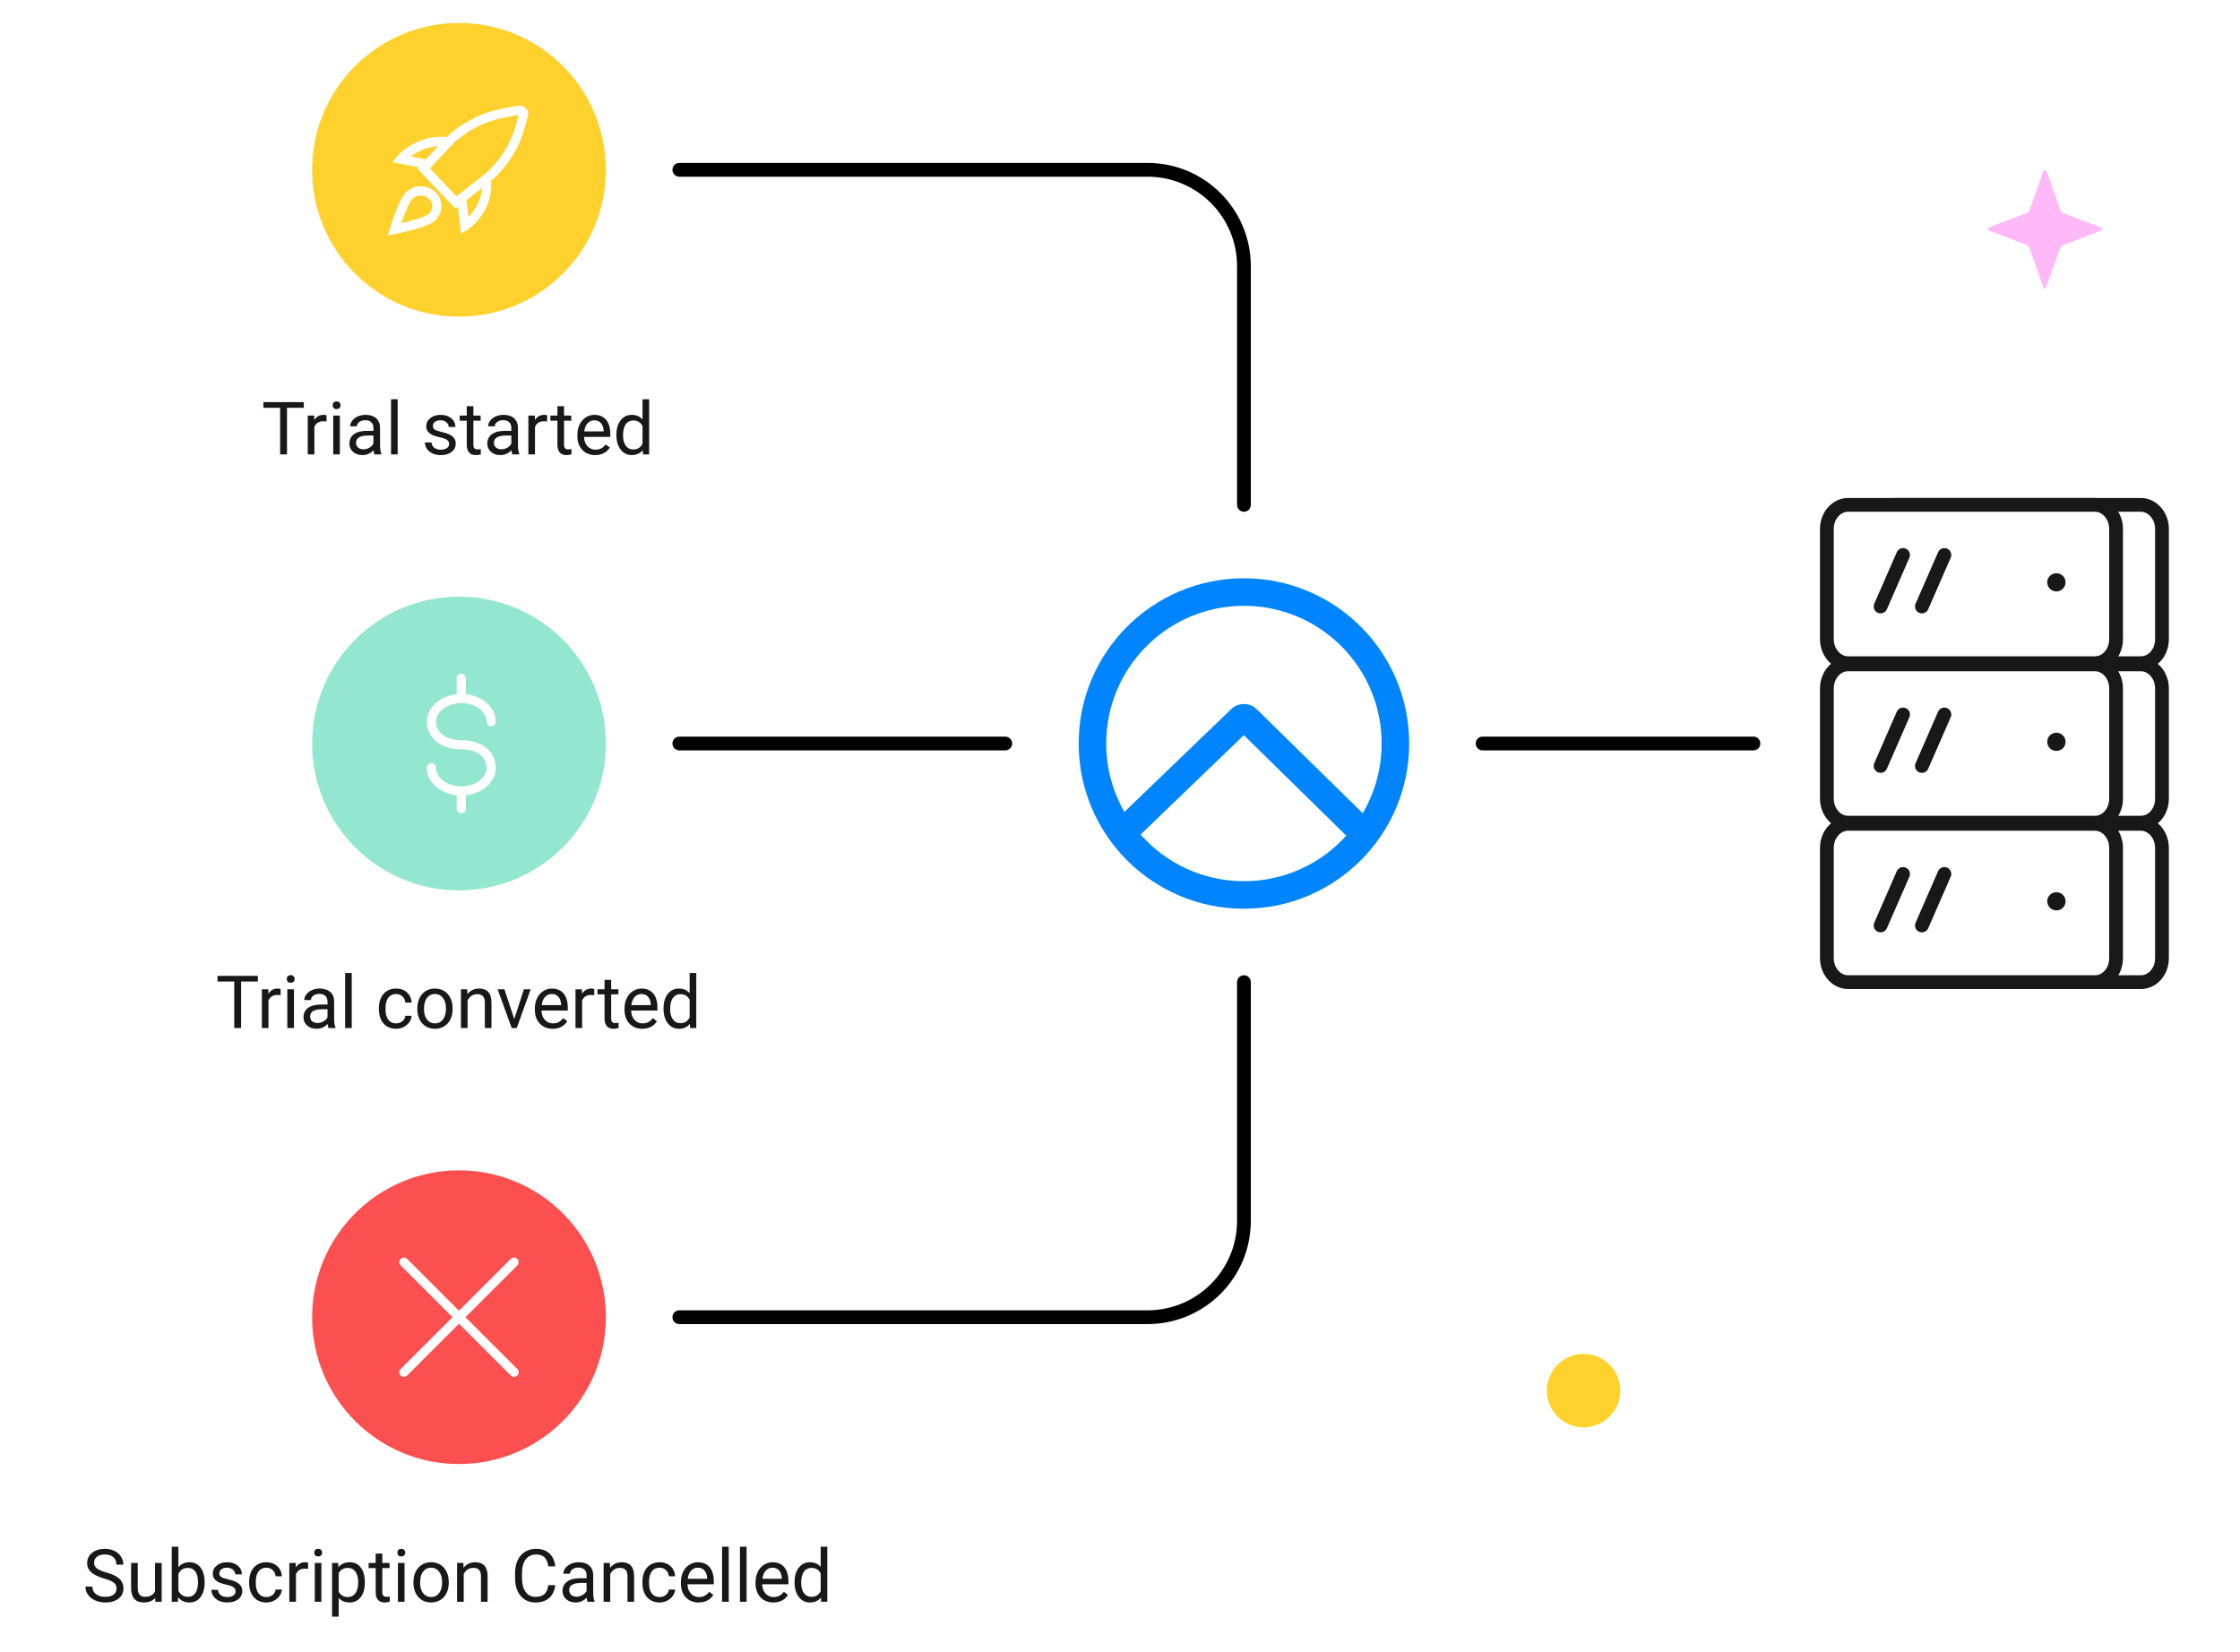 <svg width="488" height="360" viewBox="0 0 488 360" fill="none" xmlns="http://www.w3.org/2000/svg">
<rect width="488" height="360" fill="white"/>
<path d="M66.18 88.859H62.523V99H61.031V88.859H57.383V87.625H66.18V88.859ZM71.133 91.844C70.914 91.807 70.677 91.789 70.422 91.789C69.474 91.789 68.831 92.193 68.492 93V99H67.047V90.547H68.453L68.477 91.523C68.951 90.768 69.622 90.391 70.492 90.391C70.773 90.391 70.987 90.427 71.133 90.5V91.844ZM74.039 99H72.594V90.547H74.039V99ZM72.477 88.305C72.477 88.07 72.547 87.872 72.688 87.711C72.833 87.549 73.047 87.469 73.328 87.469C73.609 87.469 73.823 87.549 73.969 87.711C74.115 87.872 74.188 88.07 74.188 88.305C74.188 88.539 74.115 88.734 73.969 88.891C73.823 89.047 73.609 89.125 73.328 89.125C73.047 89.125 72.833 89.047 72.688 88.891C72.547 88.734 72.477 88.539 72.477 88.305ZM81.578 99C81.495 98.833 81.427 98.537 81.375 98.109C80.703 98.807 79.901 99.156 78.969 99.156C78.135 99.156 77.451 98.922 76.914 98.453C76.383 97.979 76.117 97.38 76.117 96.656C76.117 95.776 76.451 95.094 77.117 94.609C77.789 94.12 78.732 93.875 79.945 93.875H81.352V93.211C81.352 92.706 81.201 92.305 80.898 92.008C80.596 91.706 80.151 91.555 79.562 91.555C79.047 91.555 78.615 91.685 78.266 91.945C77.917 92.206 77.742 92.521 77.742 92.891H76.289C76.289 92.469 76.438 92.062 76.734 91.672C77.037 91.276 77.443 90.963 77.953 90.734C78.469 90.505 79.034 90.391 79.648 90.391C80.622 90.391 81.385 90.635 81.938 91.125C82.49 91.609 82.776 92.279 82.797 93.133V97.023C82.797 97.799 82.896 98.417 83.094 98.875V99H81.578ZM79.18 97.898C79.633 97.898 80.062 97.781 80.469 97.547C80.875 97.312 81.169 97.008 81.352 96.633V94.898H80.219C78.448 94.898 77.562 95.417 77.562 96.453C77.562 96.906 77.713 97.26 78.016 97.516C78.318 97.771 78.706 97.898 79.18 97.898ZM86.633 99H85.188V87H86.633V99ZM97.844 96.758C97.844 96.367 97.695 96.065 97.398 95.852C97.107 95.633 96.594 95.445 95.859 95.289C95.13 95.133 94.549 94.945 94.117 94.727C93.69 94.508 93.372 94.247 93.164 93.945C92.961 93.643 92.859 93.284 92.859 92.867C92.859 92.174 93.151 91.588 93.734 91.109C94.323 90.63 95.073 90.391 95.984 90.391C96.943 90.391 97.719 90.638 98.312 91.133C98.912 91.628 99.211 92.26 99.211 93.031H97.758C97.758 92.635 97.588 92.294 97.25 92.008C96.917 91.721 96.495 91.578 95.984 91.578C95.458 91.578 95.047 91.693 94.75 91.922C94.453 92.151 94.305 92.451 94.305 92.82C94.305 93.169 94.443 93.432 94.719 93.609C94.995 93.787 95.492 93.956 96.211 94.117C96.935 94.279 97.521 94.471 97.969 94.695C98.417 94.919 98.747 95.19 98.961 95.508C99.18 95.82 99.289 96.203 99.289 96.656C99.289 97.412 98.987 98.018 98.383 98.477C97.779 98.93 96.995 99.156 96.031 99.156C95.354 99.156 94.755 99.037 94.234 98.797C93.713 98.557 93.305 98.224 93.008 97.797C92.716 97.365 92.57 96.898 92.57 96.398H94.016C94.042 96.883 94.234 97.268 94.594 97.555C94.958 97.836 95.438 97.977 96.031 97.977C96.578 97.977 97.016 97.867 97.344 97.648C97.677 97.424 97.844 97.128 97.844 96.758ZM103.133 88.5V90.547H104.711V91.664H103.133V96.906C103.133 97.245 103.203 97.5 103.344 97.672C103.484 97.838 103.724 97.922 104.062 97.922C104.229 97.922 104.458 97.891 104.75 97.828V99C104.37 99.104 104 99.156 103.641 99.156C102.995 99.156 102.508 98.961 102.18 98.57C101.852 98.18 101.688 97.625 101.688 96.906V91.664H100.148V90.547H101.688V88.5H103.133ZM111.625 99C111.542 98.833 111.474 98.537 111.422 98.109C110.75 98.807 109.948 99.156 109.016 99.156C108.182 99.156 107.497 98.922 106.961 98.453C106.43 97.979 106.164 97.38 106.164 96.656C106.164 95.776 106.497 95.094 107.164 94.609C107.836 94.12 108.779 93.875 109.992 93.875H111.398V93.211C111.398 92.706 111.247 92.305 110.945 92.008C110.643 91.706 110.198 91.555 109.609 91.555C109.094 91.555 108.661 91.685 108.312 91.945C107.964 92.206 107.789 92.521 107.789 92.891H106.336C106.336 92.469 106.484 92.062 106.781 91.672C107.083 91.276 107.49 90.963 108 90.734C108.516 90.505 109.081 90.391 109.695 90.391C110.669 90.391 111.432 90.635 111.984 91.125C112.536 91.609 112.823 92.279 112.844 93.133V97.023C112.844 97.799 112.943 98.417 113.141 98.875V99H111.625ZM109.227 97.898C109.68 97.898 110.109 97.781 110.516 97.547C110.922 97.312 111.216 97.008 111.398 96.633V94.898H110.266C108.495 94.898 107.609 95.417 107.609 96.453C107.609 96.906 107.76 97.26 108.062 97.516C108.365 97.771 108.753 97.898 109.227 97.898ZM119.195 91.844C118.977 91.807 118.74 91.789 118.484 91.789C117.536 91.789 116.893 92.193 116.555 93V99H115.109V90.547H116.516L116.539 91.523C117.013 90.768 117.685 90.391 118.555 90.391C118.836 90.391 119.049 90.427 119.195 90.5V91.844ZM122.883 88.5V90.547H124.461V91.664H122.883V96.906C122.883 97.245 122.953 97.5 123.094 97.672C123.234 97.838 123.474 97.922 123.812 97.922C123.979 97.922 124.208 97.891 124.5 97.828V99C124.12 99.104 123.75 99.156 123.391 99.156C122.745 99.156 122.258 98.961 121.93 98.57C121.602 98.18 121.438 97.625 121.438 96.906V91.664H119.898V90.547H121.438V88.5H122.883ZM129.664 99.156C128.518 99.156 127.586 98.781 126.867 98.031C126.148 97.276 125.789 96.268 125.789 95.008V94.742C125.789 93.904 125.948 93.156 126.266 92.5C126.589 91.838 127.036 91.323 127.609 90.953C128.188 90.578 128.812 90.391 129.484 90.391C130.583 90.391 131.438 90.753 132.047 91.477C132.656 92.201 132.961 93.237 132.961 94.586V95.188H127.234C127.255 96.021 127.497 96.695 127.961 97.211C128.43 97.721 129.023 97.977 129.742 97.977C130.253 97.977 130.685 97.872 131.039 97.664C131.393 97.456 131.703 97.18 131.969 96.836L132.852 97.523C132.143 98.612 131.081 99.156 129.664 99.156ZM129.484 91.578C128.901 91.578 128.411 91.792 128.016 92.219C127.62 92.641 127.375 93.234 127.281 94H131.516V93.891C131.474 93.156 131.276 92.588 130.922 92.188C130.568 91.781 130.089 91.578 129.484 91.578ZM134.289 94.703C134.289 93.406 134.596 92.365 135.211 91.578C135.826 90.787 136.63 90.391 137.625 90.391C138.615 90.391 139.398 90.729 139.977 91.406V87H141.422V99H140.094L140.023 98.094C139.445 98.802 138.641 99.156 137.609 99.156C136.63 99.156 135.831 98.755 135.211 97.953C134.596 97.151 134.289 96.104 134.289 94.812V94.703ZM135.734 94.867C135.734 95.826 135.932 96.576 136.328 97.117C136.724 97.659 137.271 97.93 137.969 97.93C138.885 97.93 139.555 97.518 139.977 96.695V92.812C139.544 92.016 138.88 91.617 137.984 91.617C137.276 91.617 136.724 91.891 136.328 92.438C135.932 92.984 135.734 93.794 135.734 94.867Z" fill="#181818"/>
<path d="M56.18 213.859H52.523V224H51.031V213.859H47.383V212.625H56.18V213.859ZM61.133 216.844C60.914 216.807 60.677 216.789 60.422 216.789C59.474 216.789 58.831 217.193 58.492 218V224H57.047V215.547H58.453L58.477 216.523C58.95 215.768 59.622 215.391 60.492 215.391C60.773 215.391 60.987 215.427 61.133 215.5V216.844ZM64.039 224H62.594V215.547H64.039V224ZM62.477 213.305C62.477 213.07 62.547 212.872 62.688 212.711C62.833 212.549 63.047 212.469 63.328 212.469C63.609 212.469 63.823 212.549 63.969 212.711C64.115 212.872 64.188 213.07 64.188 213.305C64.188 213.539 64.115 213.734 63.969 213.891C63.823 214.047 63.609 214.125 63.328 214.125C63.047 214.125 62.833 214.047 62.688 213.891C62.547 213.734 62.477 213.539 62.477 213.305ZM71.578 224C71.495 223.833 71.427 223.536 71.375 223.109C70.703 223.807 69.901 224.156 68.969 224.156C68.135 224.156 67.451 223.922 66.914 223.453C66.383 222.979 66.117 222.38 66.117 221.656C66.117 220.776 66.451 220.094 67.117 219.609C67.789 219.12 68.732 218.875 69.945 218.875H71.352V218.211C71.352 217.706 71.201 217.305 70.898 217.008C70.596 216.706 70.151 216.555 69.562 216.555C69.047 216.555 68.615 216.685 68.266 216.945C67.917 217.206 67.742 217.521 67.742 217.891H66.289C66.289 217.469 66.438 217.062 66.734 216.672C67.037 216.276 67.443 215.964 67.953 215.734C68.469 215.505 69.034 215.391 69.648 215.391C70.622 215.391 71.385 215.635 71.938 216.125C72.49 216.609 72.776 217.279 72.797 218.133V222.023C72.797 222.799 72.896 223.417 73.094 223.875V224H71.578ZM69.18 222.898C69.633 222.898 70.062 222.781 70.469 222.547C70.875 222.312 71.169 222.008 71.352 221.633V219.898H70.219C68.448 219.898 67.562 220.417 67.562 221.453C67.562 221.906 67.713 222.26 68.016 222.516C68.318 222.771 68.706 222.898 69.18 222.898ZM76.633 224H75.188V212H76.633V224ZM86.312 222.977C86.828 222.977 87.279 222.82 87.664 222.508C88.049 222.195 88.263 221.805 88.305 221.336H89.672C89.646 221.82 89.479 222.281 89.172 222.719C88.865 223.156 88.453 223.505 87.938 223.766C87.427 224.026 86.885 224.156 86.312 224.156C85.162 224.156 84.245 223.773 83.562 223.008C82.885 222.237 82.547 221.185 82.547 219.852V219.609C82.547 218.786 82.698 218.055 83 217.414C83.302 216.773 83.734 216.276 84.297 215.922C84.865 215.568 85.534 215.391 86.305 215.391C87.253 215.391 88.039 215.674 88.664 216.242C89.294 216.81 89.63 217.547 89.672 218.453H88.305C88.263 217.906 88.055 217.458 87.68 217.109C87.31 216.755 86.852 216.578 86.305 216.578C85.57 216.578 85 216.844 84.594 217.375C84.193 217.901 83.992 218.664 83.992 219.664V219.938C83.992 220.911 84.193 221.661 84.594 222.188C84.995 222.714 85.568 222.977 86.312 222.977ZM90.914 219.695C90.914 218.867 91.076 218.122 91.398 217.461C91.727 216.799 92.18 216.289 92.758 215.93C93.341 215.57 94.005 215.391 94.75 215.391C95.901 215.391 96.831 215.789 97.539 216.586C98.253 217.383 98.609 218.443 98.609 219.766V219.867C98.609 220.69 98.451 221.43 98.133 222.086C97.82 222.737 97.37 223.245 96.781 223.609C96.198 223.974 95.526 224.156 94.766 224.156C93.62 224.156 92.69 223.758 91.977 222.961C91.268 222.164 90.914 221.109 90.914 219.797V219.695ZM92.367 219.867C92.367 220.805 92.583 221.557 93.016 222.125C93.453 222.693 94.037 222.977 94.766 222.977C95.5 222.977 96.083 222.69 96.516 222.117C96.948 221.539 97.164 220.732 97.164 219.695C97.164 218.768 96.943 218.018 96.5 217.445C96.062 216.867 95.479 216.578 94.75 216.578C94.037 216.578 93.461 216.862 93.023 217.43C92.586 217.997 92.367 218.81 92.367 219.867ZM101.789 215.547L101.836 216.609C102.482 215.797 103.326 215.391 104.367 215.391C106.154 215.391 107.055 216.398 107.07 218.414V224H105.625V218.406C105.62 217.797 105.479 217.346 105.203 217.055C104.932 216.763 104.508 216.617 103.93 216.617C103.461 216.617 103.049 216.742 102.695 216.992C102.341 217.242 102.065 217.57 101.867 217.977V224H100.422V215.547H101.789ZM112.039 222.039L114.133 215.547H115.609L112.578 224H111.477L108.414 215.547H109.891L112.039 222.039ZM120.398 224.156C119.253 224.156 118.32 223.781 117.602 223.031C116.883 222.276 116.523 221.268 116.523 220.008V219.742C116.523 218.904 116.682 218.156 117 217.5C117.323 216.839 117.771 216.323 118.344 215.953C118.922 215.578 119.547 215.391 120.219 215.391C121.318 215.391 122.172 215.753 122.781 216.477C123.391 217.201 123.695 218.237 123.695 219.586V220.188H117.969C117.99 221.021 118.232 221.695 118.695 222.211C119.164 222.721 119.758 222.977 120.477 222.977C120.987 222.977 121.419 222.872 121.773 222.664C122.128 222.456 122.438 222.18 122.703 221.836L123.586 222.523C122.878 223.612 121.815 224.156 120.398 224.156ZM120.219 216.578C119.635 216.578 119.146 216.792 118.75 217.219C118.354 217.641 118.109 218.234 118.016 219H122.25V218.891C122.208 218.156 122.01 217.589 121.656 217.188C121.302 216.781 120.823 216.578 120.219 216.578ZM129.461 216.844C129.242 216.807 129.005 216.789 128.75 216.789C127.802 216.789 127.159 217.193 126.82 218V224H125.375V215.547H126.781L126.805 216.523C127.279 215.768 127.951 215.391 128.82 215.391C129.102 215.391 129.315 215.427 129.461 215.5V216.844ZM133.148 213.5V215.547H134.727V216.664H133.148V221.906C133.148 222.245 133.219 222.5 133.359 222.672C133.5 222.839 133.74 222.922 134.078 222.922C134.245 222.922 134.474 222.891 134.766 222.828V224C134.385 224.104 134.016 224.156 133.656 224.156C133.01 224.156 132.523 223.961 132.195 223.57C131.867 223.18 131.703 222.625 131.703 221.906V216.664H130.164V215.547H131.703V213.5H133.148ZM139.93 224.156C138.784 224.156 137.852 223.781 137.133 223.031C136.414 222.276 136.055 221.268 136.055 220.008V219.742C136.055 218.904 136.214 218.156 136.531 217.5C136.854 216.839 137.302 216.323 137.875 215.953C138.453 215.578 139.078 215.391 139.75 215.391C140.849 215.391 141.703 215.753 142.312 216.477C142.922 217.201 143.227 218.237 143.227 219.586V220.188H137.5C137.521 221.021 137.763 221.695 138.227 222.211C138.695 222.721 139.289 222.977 140.008 222.977C140.518 222.977 140.951 222.872 141.305 222.664C141.659 222.456 141.969 222.18 142.234 221.836L143.117 222.523C142.409 223.612 141.346 224.156 139.93 224.156ZM139.75 216.578C139.167 216.578 138.677 216.792 138.281 217.219C137.885 217.641 137.641 218.234 137.547 219H141.781V218.891C141.74 218.156 141.542 217.589 141.188 217.188C140.833 216.781 140.354 216.578 139.75 216.578ZM144.555 219.703C144.555 218.406 144.862 217.365 145.477 216.578C146.091 215.786 146.896 215.391 147.891 215.391C148.88 215.391 149.664 215.729 150.242 216.406V212H151.688V224H150.359L150.289 223.094C149.711 223.802 148.906 224.156 147.875 224.156C146.896 224.156 146.096 223.755 145.477 222.953C144.862 222.151 144.555 221.104 144.555 219.812V219.703ZM146 219.867C146 220.826 146.198 221.576 146.594 222.117C146.99 222.659 147.536 222.93 148.234 222.93C149.151 222.93 149.82 222.518 150.242 221.695V217.812C149.81 217.016 149.146 216.617 148.25 216.617C147.542 216.617 146.99 216.891 146.594 217.438C146.198 217.984 146 218.794 146 219.867Z" fill="#181818"/>
<circle cx="100" cy="37" r="32" fill="#FFD12D"/>
<path fill-rule="evenodd" clip-rule="evenodd" d="M110.69 25.462L113.015 25.042L112.395 27.248L112.392 27.259C111.321 31.242 109.074 34.84 105.949 37.655L105.936 37.667L105.924 37.678C105.757 37.84 105.716 37.875 105.649 37.918L105.61 37.943L100.093 42.265C99.996 42.318 99.91 42.385 99.837 42.465L99.442 42.774L93.659 36.693L98.274 31.782C98.375 31.709 98.462 31.616 98.53 31.509L98.687 31.342L98.693 31.336C99.04 30.953 99.363 30.646 99.715 30.391L99.74 30.373L99.764 30.354C102.888 27.786 106.628 26.107 110.679 25.464L110.69 25.462ZM97.306 29.889C97.674 29.493 98.064 29.12 98.518 28.789C101.912 26.007 105.97 24.188 110.355 23.49L112.922 23.026L112.932 23.025C114.276 22.809 115.379 24.026 115.016 25.315L115.015 25.316L114.322 27.784C113.147 32.146 110.692 36.07 107.3 39.13L107.293 39.137C107.192 39.234 107.081 39.341 106.944 39.448C107.249 41.557 106.705 44.101 105.274 46.401C104.352 47.9 103.131 49.199 101.817 50.062L100.459 50.955L99.784 45.047L99.245 45.469L90.906 36.701L91.156 36.436L85.502 35.346L86.596 34.043C87.62 32.824 89.032 31.816 90.683 31.047C92.916 29.996 95.294 29.601 97.306 29.889ZM95.501 31.812C94.266 31.881 92.891 32.218 91.532 32.858L91.528 32.86C90.756 33.219 90.067 33.628 89.472 34.074L92.776 34.711L95.501 31.812ZM101.631 43.6L102.053 47.289C102.608 46.731 103.127 46.075 103.572 45.351L103.575 45.347C104.505 43.852 104.955 42.298 105.018 40.947L101.631 43.6ZM93.54 43.371C92.586 42.378 90.996 42.324 89.937 43.231C89.745 43.396 89.429 43.853 89.044 44.619C88.682 45.341 88.319 46.209 87.994 47.058C87.779 47.619 87.583 48.165 87.417 48.644C87.938 48.521 88.537 48.374 89.156 48.209C90.062 47.968 90.995 47.693 91.781 47.407C92.602 47.109 93.124 46.846 93.336 46.668C94.385 45.725 94.45 44.319 93.54 43.371ZM84.96 49.707C84.96 49.707 84.96 49.708 85.917 50L84.96 49.707ZM86.115 50.98L86.136 50.976L86.194 50.964C86.245 50.954 86.318 50.938 86.412 50.918C86.6 50.879 86.868 50.821 87.195 50.747C87.848 50.6 88.735 50.391 89.671 50.142C90.604 49.893 91.6 49.601 92.464 49.287C93.284 48.989 94.13 48.622 94.644 48.181L94.652 48.175L94.66 48.168C96.491 46.533 96.744 43.82 94.982 41.986C93.262 40.194 90.465 40.145 88.636 41.713C88.106 42.166 87.64 42.96 87.257 43.721C86.852 44.527 86.463 45.464 86.126 46.342C85.788 47.224 85.498 48.063 85.291 48.682C85.188 48.991 85.106 49.246 85.049 49.424C85.021 49.514 84.999 49.584 84.984 49.632L84.967 49.687L84.96 49.707L84.469 51.313L86.115 50.98ZM85.917 50L86.115 50.98C86.115 50.98 86.115 50.98 85.917 50Z" fill="white"/>
<circle cx="100" cy="162" r="32" fill="#93E6CF"/>
<path fill-rule="evenodd" clip-rule="evenodd" d="M100.494 146.786C101.046 146.786 101.494 147.234 101.494 147.786V151.255C103.093 151.427 104.557 152.005 105.693 152.881C107.064 153.937 108 155.467 108 157.236C108 157.788 107.552 158.236 107 158.236C106.448 158.236 106 157.788 106 157.236C106 156.217 105.464 155.229 104.472 154.465C103.479 153.7 102.071 153.201 100.493 153.201C98.915 153.201 97.507 153.7 96.514 154.465C95.522 155.229 94.986 156.217 94.986 157.236C94.986 159.286 96.811 161.271 100.493 161.271C102.793 161.271 104.666 161.878 105.984 162.974C107.315 164.081 108 165.626 108 167.306C108 169.076 107.064 170.606 105.693 171.662C104.557 172.537 103.093 173.116 101.494 173.288V176.214C101.494 176.766 101.046 177.214 100.494 177.214C99.942 177.214 99.494 176.766 99.494 176.214V173.288C97.894 173.116 96.43 172.537 95.293 171.662C93.923 170.606 92.986 169.076 92.986 167.306C92.986 166.754 93.434 166.306 93.986 166.306C94.539 166.306 94.986 166.754 94.986 167.306C94.986 168.325 95.522 169.313 96.514 170.077C97.507 170.843 98.915 171.341 100.493 171.341C102.071 171.341 103.479 170.843 104.472 170.077C105.464 169.313 106 168.325 106 167.306C106 166.198 105.562 165.225 104.705 164.512C103.834 163.787 102.454 163.271 100.493 163.271C96.12 163.271 92.986 160.763 92.986 157.236C92.986 155.467 93.923 153.937 95.293 152.881C96.43 152.005 97.894 151.426 99.494 151.254V147.786C99.494 147.234 99.942 146.786 100.494 146.786Z" fill="white"/>
<path fill-rule="evenodd" clip-rule="evenodd" d="M293.293 182.075C287.802 188.169 279.849 192 271 192C262.037 192 253.991 188.069 248.494 181.837L270.98 160.184L293.293 182.075ZM296.878 177.187L273.795 154.539C272.25 153.023 269.778 153.012 268.219 154.513L244.961 176.909C242.441 172.517 241 167.427 241 162C241 145.431 254.431 132 271 132C287.569 132 301 145.431 301 162C301 167.542 299.498 172.732 296.878 177.187ZM307 162C307 181.882 290.882 198 271 198C251.118 198 235 181.882 235 162C235 142.118 251.118 126 271 126C290.882 126 307 142.118 307 162Z" fill="#0085FF"/>
<path d="M466.382 179.249H412.618C410.091 179.249 408 176.891 408 174.041V149.959C408 147.109 410.091 144.751 412.618 144.751H466.382C468.909 144.751 471 147.109 471 149.959V174.041C471 176.891 468.996 179.249 466.382 179.249Z" fill="white" stroke="#181818" stroke-width="3" stroke-miterlimit="10" stroke-linecap="round"/>
<path d="M466.382 144.498H412.618C410.091 144.498 408 142.14 408 139.29V115.208C408 112.359 410.091 110 412.618 110H466.382C468.909 110 471 112.359 471 115.208V139.29C471 142.14 468.996 144.498 466.382 144.498Z" fill="white" stroke="#181818" stroke-width="3" stroke-miterlimit="10" stroke-linecap="round"/>
<path d="M466.382 214H412.618C410.091 214 408 211.641 408 208.792V184.71C408 181.86 410.091 179.501 412.618 179.501H466.382C468.909 179.501 471 181.86 471 184.71V208.792C471 211.641 468.996 214 466.382 214Z" fill="white" stroke="#181818" stroke-width="3" stroke-miterlimit="10" stroke-linecap="round"/>
<path d="M456.382 179.249H402.618C400.091 179.249 398 176.891 398 174.041V149.959C398 147.109 400.091 144.751 402.618 144.751H456.382C458.909 144.751 461 147.109 461 149.959V174.041C461 176.891 458.996 179.249 456.382 179.249Z" fill="white" stroke="#181818" stroke-width="3" stroke-miterlimit="10" stroke-linecap="round"/>
<path d="M456.382 144.498H402.618C400.091 144.498 398 142.14 398 139.29V115.208C398 112.359 400.091 110 402.618 110H456.382C458.909 110 461 112.359 461 115.208V139.29C461 142.14 458.996 144.498 456.382 144.498Z" fill="white" stroke="#181818" stroke-width="3" stroke-miterlimit="10" stroke-linecap="round"/>
<path d="M456.382 214H402.618C400.091 214 398 211.641 398 208.792V184.71C398 181.86 400.091 179.501 402.618 179.501H456.382C458.909 179.501 461 181.86 461 184.71V208.792C461 211.641 458.996 214 456.382 214Z" fill="white" stroke="#181818" stroke-width="3" stroke-miterlimit="10" stroke-linecap="round"/>
<path d="M414.6 190.423L409.7 201.643" stroke="#181818" stroke-width="3" stroke-miterlimit="10" stroke-linecap="round"/>
<path d="M414.6 155.672L409.7 166.892" stroke="#181818" stroke-width="3" stroke-miterlimit="10" stroke-linecap="round"/>
<path d="M414.6 120.922L409.7 132.141" stroke="#181818" stroke-width="3" stroke-miterlimit="10" stroke-linecap="round"/>
<path d="M423.6 190.423L418.7 201.643" stroke="#181818" stroke-width="3" stroke-miterlimit="10" stroke-linecap="round"/>
<path d="M423.6 155.672L418.7 166.892" stroke="#181818" stroke-width="3" stroke-miterlimit="10" stroke-linecap="round"/>
<path d="M423.6 120.922L418.7 132.141" stroke="#181818" stroke-width="3" stroke-miterlimit="10" stroke-linecap="round"/>
<path d="M448 163.616C449.105 163.616 450 162.727 450 161.63C450 160.533 449.105 159.644 448 159.644C446.895 159.644 446 160.533 446 161.63C446 162.727 446.895 163.616 448 163.616Z" fill="#181818"/>
<path d="M448 128.865C449.105 128.865 450 127.976 450 126.879C450 125.782 449.105 124.893 448 124.893C446.895 124.893 446 125.782 446 126.879C446 127.976 446.895 128.865 448 128.865Z" fill="#181818"/>
<path d="M448 198.366C449.105 198.366 450 197.477 450 196.381C450 195.284 449.105 194.395 448 194.395C446.895 194.395 446 195.284 446 196.381C446 197.477 446.895 198.366 448 198.366Z" fill="#181818"/>
<path d="M22.672 343.93C21.385 343.56 20.448 343.107 19.859 342.57C19.276 342.029 18.984 341.362 18.984 340.57C18.984 339.674 19.341 338.935 20.055 338.352C20.773 337.763 21.706 337.469 22.852 337.469C23.633 337.469 24.328 337.62 24.938 337.922C25.552 338.224 26.026 338.641 26.359 339.172C26.698 339.703 26.867 340.284 26.867 340.914H25.359C25.359 340.227 25.141 339.688 24.703 339.297C24.266 338.901 23.648 338.703 22.852 338.703C22.112 338.703 21.534 338.867 21.117 339.195C20.706 339.518 20.5 339.969 20.5 340.547C20.5 341.01 20.695 341.404 21.086 341.727C21.482 342.044 22.151 342.336 23.094 342.602C24.042 342.867 24.781 343.161 25.312 343.484C25.849 343.802 26.245 344.174 26.5 344.602C26.76 345.029 26.891 345.531 26.891 346.109C26.891 347.031 26.531 347.771 25.812 348.328C25.094 348.88 24.133 349.156 22.93 349.156C22.148 349.156 21.419 349.008 20.742 348.711C20.065 348.409 19.542 347.997 19.172 347.477C18.807 346.956 18.625 346.365 18.625 345.703H20.133C20.133 346.391 20.385 346.935 20.891 347.336C21.401 347.732 22.081 347.93 22.93 347.93C23.721 347.93 24.328 347.768 24.75 347.445C25.172 347.122 25.383 346.682 25.383 346.125C25.383 345.568 25.188 345.138 24.797 344.836C24.406 344.529 23.698 344.227 22.672 343.93ZM33.812 348.164C33.25 348.826 32.425 349.156 31.336 349.156C30.435 349.156 29.747 348.896 29.273 348.375C28.805 347.849 28.568 347.073 28.562 346.047V340.547H30.008V346.008C30.008 347.289 30.529 347.93 31.57 347.93C32.675 347.93 33.409 347.518 33.773 346.695V340.547H35.219V349H33.844L33.812 348.164ZM44.578 344.867C44.578 346.159 44.281 347.198 43.688 347.984C43.094 348.766 42.297 349.156 41.297 349.156C40.229 349.156 39.404 348.779 38.82 348.023L38.75 349H37.422V337H38.867V341.477C39.45 340.753 40.255 340.391 41.281 340.391C42.307 340.391 43.112 340.779 43.695 341.555C44.284 342.331 44.578 343.393 44.578 344.742V344.867ZM43.133 344.703C43.133 343.719 42.943 342.958 42.562 342.422C42.182 341.885 41.635 341.617 40.922 341.617C39.969 341.617 39.284 342.06 38.867 342.945V346.602C39.31 347.487 40 347.93 40.938 347.93C41.63 347.93 42.169 347.661 42.555 347.125C42.94 346.589 43.133 345.781 43.133 344.703ZM51.328 346.758C51.328 346.367 51.18 346.065 50.883 345.852C50.591 345.633 50.078 345.445 49.344 345.289C48.615 345.133 48.034 344.945 47.602 344.727C47.175 344.508 46.857 344.247 46.648 343.945C46.445 343.643 46.344 343.284 46.344 342.867C46.344 342.174 46.635 341.589 47.219 341.109C47.807 340.63 48.557 340.391 49.469 340.391C50.427 340.391 51.203 340.638 51.797 341.133C52.396 341.628 52.695 342.26 52.695 343.031H51.242C51.242 342.635 51.073 342.294 50.734 342.008C50.401 341.721 49.979 341.578 49.469 341.578C48.943 341.578 48.531 341.693 48.234 341.922C47.938 342.151 47.789 342.451 47.789 342.82C47.789 343.169 47.927 343.432 48.203 343.609C48.479 343.786 48.977 343.956 49.695 344.117C50.419 344.279 51.005 344.471 51.453 344.695C51.901 344.919 52.232 345.19 52.445 345.508C52.664 345.82 52.773 346.203 52.773 346.656C52.773 347.411 52.471 348.018 51.867 348.477C51.263 348.93 50.479 349.156 49.516 349.156C48.839 349.156 48.24 349.036 47.719 348.797C47.198 348.557 46.789 348.224 46.492 347.797C46.2 347.365 46.055 346.898 46.055 346.398H47.5C47.526 346.883 47.719 347.268 48.078 347.555C48.443 347.836 48.922 347.977 49.516 347.977C50.062 347.977 50.5 347.867 50.828 347.648C51.161 347.424 51.328 347.128 51.328 346.758ZM58.047 347.977C58.562 347.977 59.013 347.82 59.398 347.508C59.784 347.195 59.997 346.805 60.039 346.336H61.406C61.38 346.82 61.214 347.281 60.906 347.719C60.599 348.156 60.188 348.505 59.672 348.766C59.161 349.026 58.62 349.156 58.047 349.156C56.896 349.156 55.979 348.773 55.297 348.008C54.62 347.237 54.281 346.185 54.281 344.852V344.609C54.281 343.786 54.432 343.055 54.734 342.414C55.036 341.773 55.469 341.276 56.031 340.922C56.599 340.568 57.268 340.391 58.039 340.391C58.987 340.391 59.773 340.674 60.398 341.242C61.029 341.81 61.365 342.547 61.406 343.453H60.039C59.997 342.906 59.789 342.458 59.414 342.109C59.044 341.755 58.586 341.578 58.039 341.578C57.305 341.578 56.734 341.844 56.328 342.375C55.927 342.901 55.727 343.664 55.727 344.664V344.938C55.727 345.911 55.927 346.661 56.328 347.188C56.729 347.714 57.302 347.977 58.047 347.977ZM67.117 341.844C66.898 341.807 66.662 341.789 66.406 341.789C65.458 341.789 64.815 342.193 64.477 343V349H63.031V340.547H64.438L64.461 341.523C64.935 340.768 65.607 340.391 66.477 340.391C66.758 340.391 66.971 340.427 67.117 340.5V341.844ZM70.023 349H68.578V340.547H70.023V349ZM68.461 338.305C68.461 338.07 68.531 337.872 68.672 337.711C68.818 337.549 69.031 337.469 69.312 337.469C69.594 337.469 69.807 337.549 69.953 337.711C70.099 337.872 70.172 338.07 70.172 338.305C70.172 338.539 70.099 338.734 69.953 338.891C69.807 339.047 69.594 339.125 69.312 339.125C69.031 339.125 68.818 339.047 68.672 338.891C68.531 338.734 68.461 338.539 68.461 338.305ZM79.484 344.867C79.484 346.154 79.19 347.19 78.602 347.977C78.013 348.763 77.216 349.156 76.211 349.156C75.185 349.156 74.378 348.831 73.789 348.18V352.25H72.344V340.547H73.664L73.734 341.484C74.323 340.755 75.141 340.391 76.188 340.391C77.203 340.391 78.005 340.773 78.594 341.539C79.188 342.305 79.484 343.37 79.484 344.734V344.867ZM78.039 344.703C78.039 343.75 77.836 342.997 77.43 342.445C77.023 341.893 76.466 341.617 75.758 341.617C74.883 341.617 74.227 342.005 73.789 342.781V346.82C74.221 347.591 74.883 347.977 75.773 347.977C76.466 347.977 77.016 347.703 77.422 347.156C77.833 346.604 78.039 345.786 78.039 344.703ZM83.289 338.5V340.547H84.867V341.664H83.289V346.906C83.289 347.245 83.359 347.5 83.5 347.672C83.641 347.839 83.88 347.922 84.219 347.922C84.385 347.922 84.615 347.891 84.906 347.828V349C84.526 349.104 84.156 349.156 83.797 349.156C83.151 349.156 82.664 348.961 82.336 348.57C82.008 348.18 81.844 347.625 81.844 346.906V341.664H80.305V340.547H81.844V338.5H83.289ZM88.133 349H86.688V340.547H88.133V349ZM86.57 338.305C86.57 338.07 86.641 337.872 86.781 337.711C86.927 337.549 87.141 337.469 87.422 337.469C87.703 337.469 87.917 337.549 88.062 337.711C88.208 337.872 88.281 338.07 88.281 338.305C88.281 338.539 88.208 338.734 88.062 338.891C87.917 339.047 87.703 339.125 87.422 339.125C87.141 339.125 86.927 339.047 86.781 338.891C86.641 338.734 86.57 338.539 86.57 338.305ZM90.07 344.695C90.07 343.867 90.232 343.122 90.555 342.461C90.883 341.799 91.336 341.289 91.914 340.93C92.497 340.57 93.162 340.391 93.906 340.391C95.057 340.391 95.987 340.789 96.695 341.586C97.409 342.383 97.766 343.443 97.766 344.766V344.867C97.766 345.69 97.607 346.43 97.289 347.086C96.977 347.737 96.526 348.245 95.938 348.609C95.354 348.974 94.682 349.156 93.922 349.156C92.776 349.156 91.846 348.758 91.133 347.961C90.424 347.164 90.07 346.109 90.07 344.797V344.695ZM91.523 344.867C91.523 345.805 91.74 346.557 92.172 347.125C92.609 347.693 93.193 347.977 93.922 347.977C94.656 347.977 95.24 347.69 95.672 347.117C96.104 346.539 96.32 345.732 96.32 344.695C96.32 343.768 96.099 343.018 95.656 342.445C95.219 341.867 94.635 341.578 93.906 341.578C93.193 341.578 92.617 341.862 92.18 342.43C91.742 342.997 91.523 343.81 91.523 344.867ZM100.945 340.547L100.992 341.609C101.638 340.797 102.482 340.391 103.523 340.391C105.31 340.391 106.211 341.398 106.227 343.414V349H104.781V343.406C104.776 342.797 104.635 342.346 104.359 342.055C104.089 341.763 103.664 341.617 103.086 341.617C102.617 341.617 102.206 341.742 101.852 341.992C101.497 342.242 101.221 342.57 101.023 342.977V349H99.578V340.547H100.945ZM120.969 345.391C120.828 346.594 120.383 347.523 119.633 348.18C118.888 348.831 117.896 349.156 116.656 349.156C115.312 349.156 114.234 348.674 113.422 347.711C112.615 346.747 112.211 345.458 112.211 343.844V342.75C112.211 341.693 112.398 340.763 112.773 339.961C113.154 339.159 113.69 338.544 114.383 338.117C115.076 337.685 115.878 337.469 116.789 337.469C117.997 337.469 118.966 337.807 119.695 338.484C120.424 339.156 120.849 340.089 120.969 341.281H119.461C119.331 340.375 119.047 339.719 118.609 339.312C118.177 338.906 117.57 338.703 116.789 338.703C115.831 338.703 115.078 339.057 114.531 339.766C113.99 340.474 113.719 341.482 113.719 342.789V343.891C113.719 345.125 113.977 346.107 114.492 346.836C115.008 347.565 115.729 347.93 116.656 347.93C117.49 347.93 118.128 347.742 118.57 347.367C119.018 346.987 119.315 346.328 119.461 345.391H120.969ZM128.016 349C127.932 348.833 127.865 348.536 127.812 348.109C127.141 348.807 126.339 349.156 125.406 349.156C124.573 349.156 123.888 348.922 123.352 348.453C122.82 347.979 122.555 347.38 122.555 346.656C122.555 345.776 122.888 345.094 123.555 344.609C124.227 344.12 125.169 343.875 126.383 343.875H127.789V343.211C127.789 342.706 127.638 342.305 127.336 342.008C127.034 341.706 126.589 341.555 126 341.555C125.484 341.555 125.052 341.685 124.703 341.945C124.354 342.206 124.18 342.521 124.18 342.891H122.727C122.727 342.469 122.875 342.062 123.172 341.672C123.474 341.276 123.88 340.964 124.391 340.734C124.906 340.505 125.471 340.391 126.086 340.391C127.06 340.391 127.823 340.635 128.375 341.125C128.927 341.609 129.214 342.279 129.234 343.133V347.023C129.234 347.799 129.333 348.417 129.531 348.875V349H128.016ZM125.617 347.898C126.07 347.898 126.5 347.781 126.906 347.547C127.312 347.312 127.607 347.008 127.789 346.633V344.898H126.656C124.885 344.898 124 345.417 124 346.453C124 346.906 124.151 347.26 124.453 347.516C124.755 347.771 125.143 347.898 125.617 347.898ZM132.867 340.547L132.914 341.609C133.56 340.797 134.404 340.391 135.445 340.391C137.232 340.391 138.133 341.398 138.148 343.414V349H136.703V343.406C136.698 342.797 136.557 342.346 136.281 342.055C136.01 341.763 135.586 341.617 135.008 341.617C134.539 341.617 134.128 341.742 133.773 341.992C133.419 342.242 133.143 342.57 132.945 342.977V349H131.5V340.547H132.867ZM143.719 347.977C144.234 347.977 144.685 347.82 145.07 347.508C145.456 347.195 145.669 346.805 145.711 346.336H147.078C147.052 346.82 146.885 347.281 146.578 347.719C146.271 348.156 145.859 348.505 145.344 348.766C144.833 349.026 144.292 349.156 143.719 349.156C142.568 349.156 141.651 348.773 140.969 348.008C140.292 347.237 139.953 346.185 139.953 344.852V344.609C139.953 343.786 140.104 343.055 140.406 342.414C140.708 341.773 141.141 341.276 141.703 340.922C142.271 340.568 142.94 340.391 143.711 340.391C144.659 340.391 145.445 340.674 146.07 341.242C146.701 341.81 147.036 342.547 147.078 343.453H145.711C145.669 342.906 145.461 342.458 145.086 342.109C144.716 341.755 144.258 341.578 143.711 341.578C142.977 341.578 142.406 341.844 142 342.375C141.599 342.901 141.398 343.664 141.398 344.664V344.938C141.398 345.911 141.599 346.661 142 347.188C142.401 347.714 142.974 347.977 143.719 347.977ZM152.211 349.156C151.065 349.156 150.133 348.781 149.414 348.031C148.695 347.276 148.336 346.268 148.336 345.008V344.742C148.336 343.904 148.495 343.156 148.812 342.5C149.135 341.839 149.583 341.323 150.156 340.953C150.734 340.578 151.359 340.391 152.031 340.391C153.13 340.391 153.984 340.753 154.594 341.477C155.203 342.201 155.508 343.237 155.508 344.586V345.188H149.781C149.802 346.021 150.044 346.695 150.508 347.211C150.977 347.721 151.57 347.977 152.289 347.977C152.799 347.977 153.232 347.872 153.586 347.664C153.94 347.456 154.25 347.18 154.516 346.836L155.398 347.523C154.69 348.612 153.628 349.156 152.211 349.156ZM152.031 341.578C151.448 341.578 150.958 341.792 150.562 342.219C150.167 342.641 149.922 343.234 149.828 344H154.062V343.891C154.021 343.156 153.823 342.589 153.469 342.188C153.115 341.781 152.635 341.578 152.031 341.578ZM158.758 349H157.312V337H158.758V349ZM162.648 349H161.203V337H162.648V349ZM168.477 349.156C167.331 349.156 166.398 348.781 165.68 348.031C164.961 347.276 164.602 346.268 164.602 345.008V344.742C164.602 343.904 164.76 343.156 165.078 342.5C165.401 341.839 165.849 341.323 166.422 340.953C167 340.578 167.625 340.391 168.297 340.391C169.396 340.391 170.25 340.753 170.859 341.477C171.469 342.201 171.773 343.237 171.773 344.586V345.188H166.047C166.068 346.021 166.31 346.695 166.773 347.211C167.242 347.721 167.836 347.977 168.555 347.977C169.065 347.977 169.497 347.872 169.852 347.664C170.206 347.456 170.516 347.18 170.781 346.836L171.664 347.523C170.956 348.612 169.893 349.156 168.477 349.156ZM168.297 341.578C167.714 341.578 167.224 341.792 166.828 342.219C166.432 342.641 166.188 343.234 166.094 344H170.328V343.891C170.286 343.156 170.089 342.589 169.734 342.188C169.38 341.781 168.901 341.578 168.297 341.578ZM173.102 344.703C173.102 343.406 173.409 342.365 174.023 341.578C174.638 340.786 175.443 340.391 176.438 340.391C177.427 340.391 178.211 340.729 178.789 341.406V337H180.234V349H178.906L178.836 348.094C178.258 348.802 177.453 349.156 176.422 349.156C175.443 349.156 174.643 348.755 174.023 347.953C173.409 347.151 173.102 346.104 173.102 344.812V344.703ZM174.547 344.867C174.547 345.826 174.745 346.576 175.141 347.117C175.536 347.659 176.083 347.93 176.781 347.93C177.698 347.93 178.367 347.518 178.789 346.695V342.812C178.357 342.016 177.693 341.617 176.797 341.617C176.089 341.617 175.536 341.891 175.141 342.438C174.745 342.984 174.547 343.794 174.547 344.867Z" fill="#181818"/>
<circle cx="100" cy="287" r="32" fill="#FC5050"/>
<path fill-rule="evenodd" clip-rule="evenodd" d="M111.293 299.707C111.683 300.098 112.317 300.098 112.707 299.707C113.098 299.317 113.098 298.683 112.707 298.293L101.414 287L112.707 275.707C113.098 275.317 113.098 274.683 112.707 274.293C112.317 273.902 111.683 273.902 111.293 274.293L100 285.586L88.707 274.293C88.317 273.902 87.683 273.902 87.293 274.293C86.902 274.683 86.902 275.317 87.293 275.707L98.586 287L87.293 298.293C86.902 298.683 86.902 299.317 87.293 299.707C87.683 300.098 88.317 300.098 88.707 299.707L100 288.414L111.293 299.707Z" fill="white"/>
<path d="M148 37H250C261.598 37 271 46.402 271 58V110" stroke="black" stroke-width="3" stroke-linecap="round"/>
<path d="M148 287H250C261.598 287 271 277.598 271 266V214" stroke="black" stroke-width="3" stroke-linecap="round"/>
<path d="M148 162H219" stroke="black" stroke-width="3" stroke-linecap="round"/>
<path d="M323 162H382" stroke="black" stroke-width="3" stroke-linecap="round"/>
<path d="M445.452 63C445.297 62.76 445.162 62.619 445.104 62.459C444.369 60.416 443.654 58.373 442.938 56.33C442.725 55.729 442.513 55.108 442.319 54.487C442.145 53.946 441.875 53.485 441.333 53.285C440.405 52.944 439.497 52.604 438.568 52.243C437.505 51.843 436.461 51.422 435.417 51.022C434.779 50.781 434.141 50.581 433.503 50.321C433.309 50.24 433.174 50.04 433 49.88C433.174 49.74 433.309 49.519 433.503 49.459C434.566 49.038 435.649 48.638 436.712 48.237C437.698 47.857 438.665 47.496 439.651 47.116C440.193 46.915 440.734 46.715 441.295 46.515C441.759 46.334 442.068 46.014 442.242 45.533C442.571 44.592 442.899 43.65 443.228 42.729C443.77 41.227 444.311 39.704 444.852 38.202C444.949 37.921 444.988 37.621 445.123 37.34C445.2 37.18 445.374 37 445.51 37C445.645 37 445.819 37.2 445.877 37.361C446.612 39.404 447.327 41.447 448.062 43.49C448.275 44.111 448.487 44.752 448.7 45.373C448.874 45.934 449.164 46.334 449.725 46.535C451.117 47.035 452.509 47.556 453.901 48.097C454.887 48.478 455.873 48.878 456.879 49.259C457.13 49.359 457.42 49.399 457.652 49.519C457.807 49.599 458 49.76 458 49.9C458 50.02 457.807 50.24 457.671 50.28C455.235 51.242 452.818 52.143 450.401 53.065C450.305 53.105 450.189 53.145 450.073 53.165C449.261 53.345 448.835 53.846 448.584 54.687C448.275 55.769 447.83 56.81 447.462 57.872C447.114 58.874 446.747 59.855 446.399 60.857C446.206 61.418 446.032 61.998 445.819 62.559C445.8 62.679 445.645 62.8 445.452 63Z" fill="#FFB9F8"/>
<path d="M353 303C353 307.418 349.418 311 345 311C340.582 311 337 307.418 337 303C337 298.582 340.582 295 345 295C349.418 295 353 298.582 353 303Z" fill="#FFD12D"/>
</svg>
